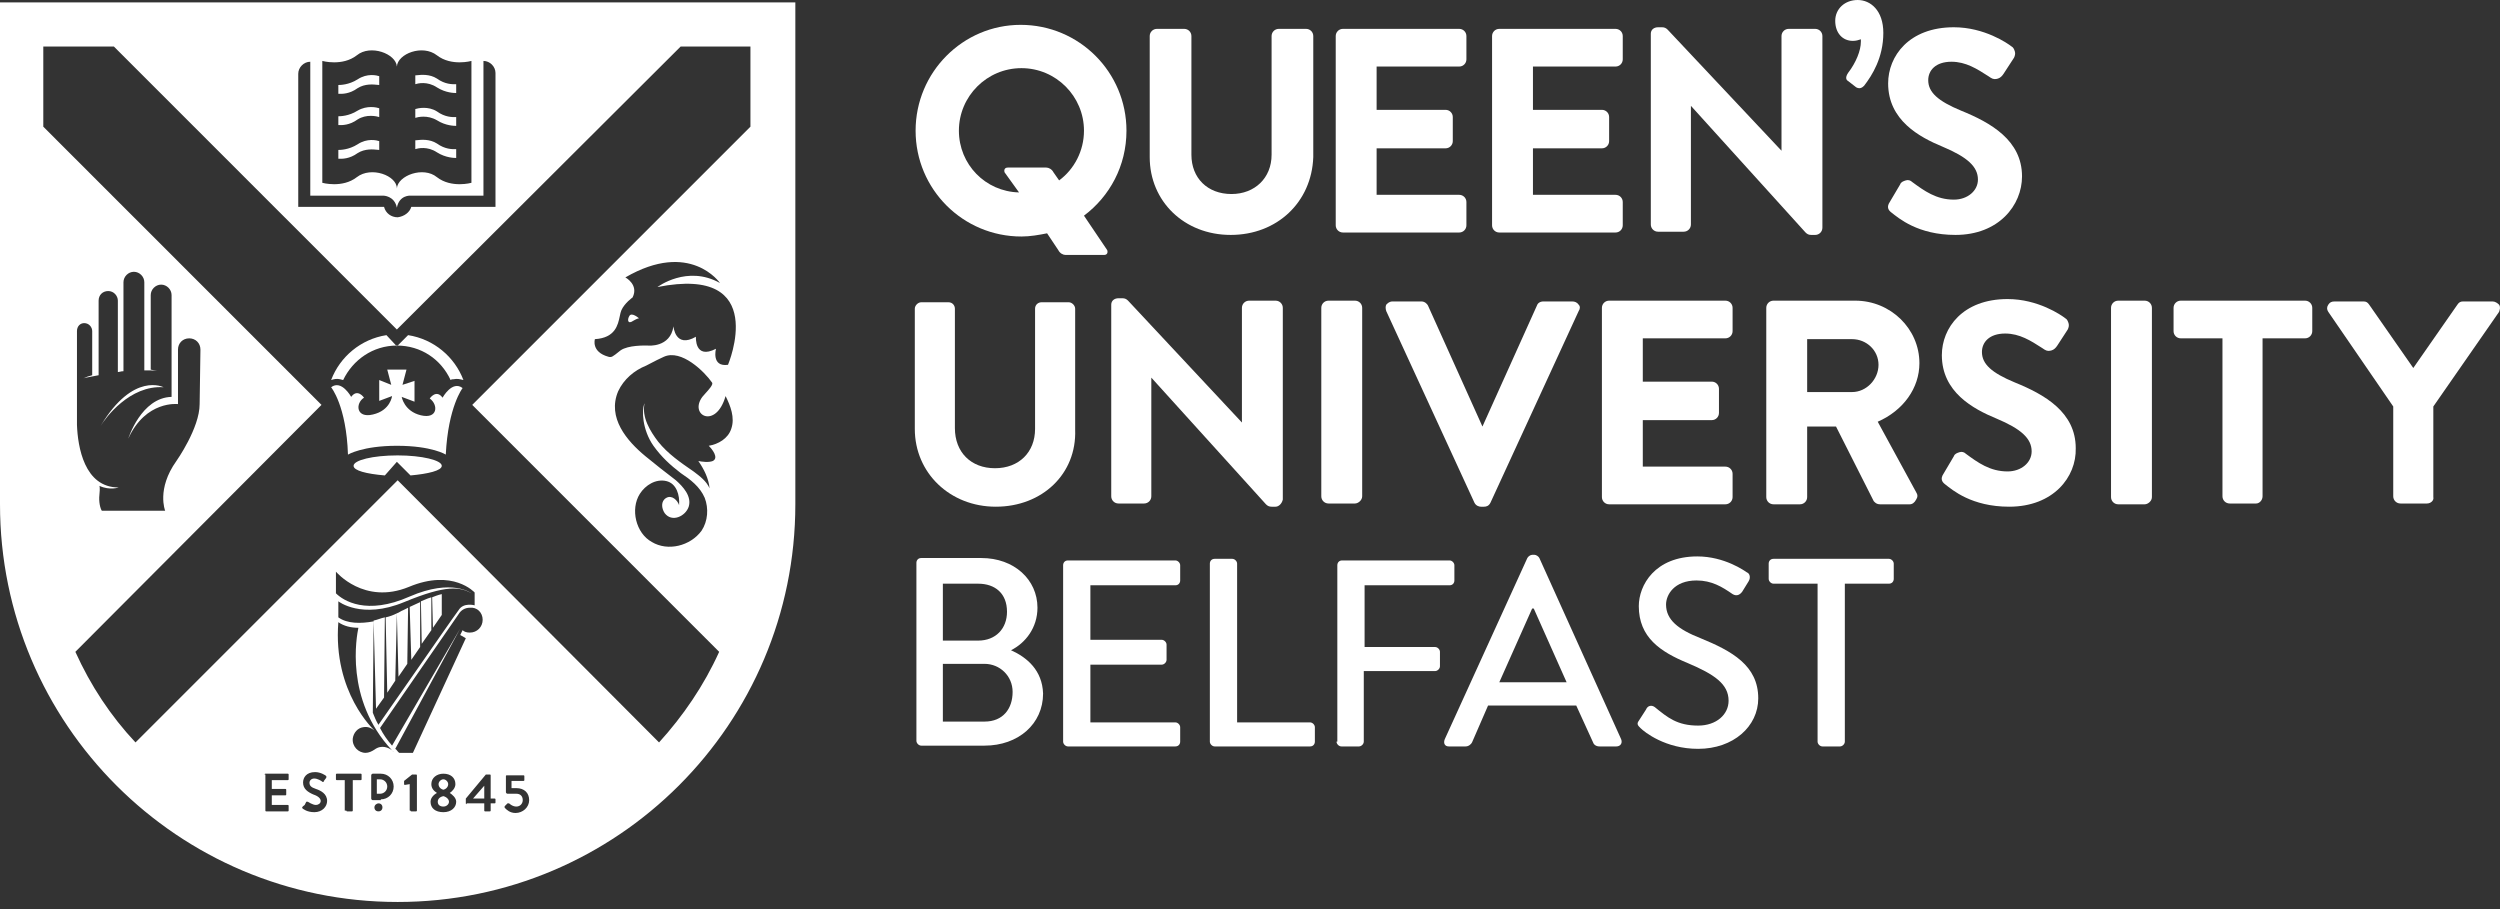 <svg width="220" height="80" viewBox="0 0 220 80" fill="none" xmlns="http://www.w3.org/2000/svg">
<rect x="0" y="0" width="220" height="80" fill="#333333" stroke="none"/>
<path d="M95.39 18.979C97.647 17.286 99.129 14.605 99.129 11.5C99.129 6.35 94.966 2.187 89.816 2.187C84.736 2.187 80.573 6.35 80.573 11.5C80.573 16.651 84.736 20.813 89.886 20.813C90.662 20.813 91.439 20.672 92.144 20.531L93.132 22.013C93.273 22.295 93.555 22.436 93.767 22.436H97.154C97.436 22.436 97.506 22.224 97.436 22.013L95.39 18.979ZM84.383 11.5C84.383 8.466 86.853 5.997 89.886 5.997C92.92 5.997 95.39 8.466 95.39 11.5C95.39 13.264 94.543 14.887 93.203 15.875L92.709 15.169C92.567 14.887 92.285 14.746 92.074 14.746H88.687C88.405 14.746 88.334 14.957 88.405 15.169L89.675 16.933C86.712 16.862 84.383 14.463 84.383 11.5Z" fill="white"/>
<path d="M108.301 20.673C104.209 20.673 101.175 17.709 101.175 13.829V3.175C101.175 2.822 101.458 2.54 101.81 2.54H104.209C104.562 2.54 104.844 2.822 104.844 3.175V13.617C104.844 15.663 106.255 17.074 108.372 17.074C110.418 17.074 111.9 15.663 111.9 13.617V3.175C111.9 2.822 112.182 2.54 112.535 2.54H114.933C115.286 2.54 115.568 2.822 115.568 3.175V13.829C115.427 17.78 112.393 20.673 108.301 20.673Z" fill="white"/>
<path d="M128.409 20.461H118.179C117.826 20.461 117.544 20.179 117.544 19.826V3.175C117.544 2.822 117.826 2.54 118.179 2.54H128.409C128.762 2.54 129.044 2.822 129.044 3.175V5.221C129.044 5.574 128.762 5.856 128.409 5.856H121.142V9.666H127.21C127.563 9.666 127.845 9.948 127.845 10.301V12.418C127.845 12.77 127.563 13.053 127.21 13.053H121.142V17.145H128.409C128.762 17.145 129.044 17.427 129.044 17.78V19.826C129.044 20.179 128.762 20.461 128.409 20.461Z" fill="white"/>
<path d="M142.167 20.461H131.937C131.584 20.461 131.302 20.179 131.302 19.826V3.175C131.302 2.822 131.584 2.54 131.937 2.54H142.167C142.52 2.54 142.802 2.822 142.802 3.175V5.221C142.802 5.574 142.52 5.856 142.167 5.856H134.9V9.666H140.968C141.321 9.666 141.603 9.948 141.603 10.301V12.418C141.603 12.77 141.321 13.053 140.968 13.053H134.9V17.145H142.167C142.52 17.145 142.802 17.427 142.802 17.78V19.826C142.802 20.179 142.52 20.461 142.167 20.461Z" fill="white"/>
<path d="M159.736 20.673H159.383C159.171 20.673 159.03 20.602 158.889 20.461L148.8 9.313V19.755C148.8 20.108 148.517 20.39 148.165 20.39H145.907C145.554 20.39 145.272 20.108 145.272 19.755V2.963C145.272 2.611 145.554 2.399 145.907 2.399H146.26C146.471 2.399 146.613 2.469 146.754 2.611L156.772 13.264V3.175C156.772 2.822 157.055 2.54 157.407 2.54H159.736C160.088 2.54 160.371 2.822 160.371 3.175V20.038C160.371 20.39 160.088 20.673 159.736 20.673Z" fill="white"/>
<path d="M163.616 7.761C163.475 7.761 163.334 7.69 163.263 7.62L162.628 7.126C162.487 7.055 162.346 6.844 162.628 6.42C163.334 5.503 163.757 4.445 163.757 3.669C163.757 3.598 163.757 3.528 163.757 3.457C163.546 3.528 163.334 3.598 163.052 3.598C162.135 3.598 161.5 2.893 161.5 1.834C161.5 0.776 162.346 0 163.475 0C164.604 0 165.733 0.917 165.733 2.893C165.733 5.08 164.745 6.632 164.039 7.549C163.828 7.761 163.687 7.761 163.616 7.761Z" fill="white"/>
<path d="M172.082 20.673C168.766 20.673 167.073 19.191 166.438 18.697C166.156 18.485 166.015 18.203 166.297 17.78L167.214 16.228C167.285 16.016 167.496 15.945 167.708 15.875C167.92 15.804 168.131 15.875 168.272 16.016C169.331 16.792 170.389 17.568 171.941 17.568C173.141 17.568 174.058 16.792 174.058 15.804C174.058 14.675 173.141 13.829 170.954 12.912C168.907 12.065 166.156 10.583 166.156 7.338C166.156 4.939 167.99 2.399 171.941 2.399C174.622 2.399 176.668 3.81 177.021 4.092C177.162 4.163 177.233 4.304 177.303 4.516C177.374 4.727 177.303 4.939 177.233 5.08L176.316 6.491C176.175 6.703 176.033 6.844 175.822 6.914C175.61 6.985 175.398 6.985 175.187 6.844L174.975 6.703C173.987 6.068 173 5.433 171.73 5.433C170.319 5.433 169.684 6.209 169.684 7.056C169.684 8.114 170.53 8.89 172.576 9.737C175.187 10.795 177.938 12.347 177.938 15.522C177.938 18.062 175.892 20.673 172.082 20.673Z" fill="white"/>
<path d="M112.252 44.59H111.899C111.688 44.59 111.547 44.52 111.406 44.379L101.316 33.231V43.673C101.316 44.026 101.034 44.308 100.681 44.308H98.424C98.071 44.308 97.789 44.026 97.789 43.673V26.811C97.789 26.458 98.071 26.246 98.424 26.246H98.776C98.988 26.246 99.129 26.317 99.27 26.458L109.289 37.182V27.093C109.289 26.74 109.571 26.458 109.924 26.458H112.252C112.605 26.458 112.887 26.74 112.887 27.093V43.955C112.817 44.308 112.534 44.59 112.252 44.59Z" fill="white"/>
<path d="M119.237 44.308H116.909C116.556 44.308 116.274 44.026 116.274 43.673V27.093C116.274 26.74 116.556 26.458 116.909 26.458H119.237C119.59 26.458 119.872 26.74 119.872 27.093V43.673C119.872 44.026 119.519 44.308 119.237 44.308Z" fill="white"/>
<path d="M130.597 44.59H130.314C130.173 44.59 129.891 44.52 129.75 44.237L121.989 27.375C121.918 27.163 121.918 26.952 121.989 26.811C122.13 26.669 122.271 26.528 122.553 26.528H125.093C125.376 26.528 125.587 26.74 125.658 26.881L130.455 37.535L135.253 26.881C135.324 26.669 135.535 26.528 135.818 26.528H138.358C138.569 26.528 138.781 26.599 138.922 26.811C139.063 26.952 139.063 27.163 138.922 27.375L131.161 44.237C131.02 44.52 130.808 44.59 130.597 44.59Z" fill="white"/>
<path d="M151.833 44.379H141.603C141.25 44.379 140.968 44.097 140.968 43.744V27.093C140.968 26.74 141.25 26.458 141.603 26.458H151.833C152.186 26.458 152.468 26.74 152.468 27.093V29.139C152.468 29.492 152.186 29.774 151.833 29.774H144.566V33.584H150.634C150.987 33.584 151.269 33.866 151.269 34.219V36.336C151.269 36.688 150.987 36.971 150.634 36.971H144.566V41.063H151.833C152.186 41.063 152.468 41.345 152.468 41.698V43.744C152.468 44.097 152.186 44.379 151.833 44.379Z" fill="white"/>
<path d="M168.061 44.379H165.45C165.098 44.379 164.957 44.167 164.886 44.097L161.57 37.535H159.03V43.744C159.03 44.097 158.748 44.379 158.395 44.379H156.067C155.714 44.379 155.432 44.097 155.432 43.744V27.093C155.432 26.74 155.714 26.458 156.067 26.458H163.263C166.368 26.458 168.908 28.927 168.908 31.961C168.908 34.148 167.496 36.124 165.239 37.112L168.625 43.321C168.766 43.532 168.766 43.744 168.625 43.956C168.484 44.238 168.273 44.379 168.061 44.379ZM159.03 34.501H162.981C164.251 34.501 165.309 33.372 165.309 32.102C165.309 30.832 164.251 29.845 162.981 29.845H159.03V34.501Z" fill="white"/>
<path d="M176.809 44.59C173.493 44.59 171.8 43.109 171.165 42.615C170.883 42.403 170.742 42.121 171.024 41.698L171.941 40.146C172.012 39.934 172.223 39.863 172.435 39.793C172.647 39.722 172.858 39.793 172.999 39.934C174.058 40.71 175.116 41.486 176.668 41.486C177.868 41.486 178.785 40.71 178.785 39.722C178.785 38.593 177.868 37.747 175.681 36.83C173.634 35.983 170.883 34.501 170.883 31.256C170.883 28.857 172.717 26.317 176.668 26.317C179.349 26.317 181.395 27.728 181.748 28.01C181.889 28.081 181.96 28.222 182.03 28.433C182.101 28.645 182.03 28.857 181.96 28.998L181.043 30.409C180.902 30.621 180.76 30.762 180.549 30.832C180.337 30.903 180.125 30.903 179.914 30.762L179.702 30.621C178.714 29.986 177.727 29.351 176.457 29.351C175.046 29.351 174.411 30.127 174.411 30.974C174.411 32.032 175.257 32.808 177.303 33.655C179.914 34.713 182.665 36.265 182.665 39.44C182.736 41.98 180.69 44.59 176.809 44.59Z" fill="white"/>
<path d="M188.733 44.379H186.405C186.052 44.379 185.77 44.097 185.77 43.744V27.093C185.77 26.74 186.052 26.458 186.405 26.458H188.733C189.086 26.458 189.368 26.74 189.368 27.093V43.744C189.368 44.097 189.016 44.379 188.733 44.379Z" fill="white"/>
<path d="M198.541 44.308H196.212C195.859 44.308 195.577 44.026 195.577 43.673V29.774H191.908C191.556 29.774 191.273 29.492 191.273 29.139V27.093C191.273 26.74 191.556 26.458 191.908 26.458H202.844C203.197 26.458 203.479 26.74 203.479 27.093V29.139C203.479 29.492 203.197 29.774 202.844 29.774H199.105V43.673C199.105 44.026 198.823 44.308 198.541 44.308Z" fill="white"/>
<path d="M213.569 44.308H211.24C210.888 44.308 210.605 44.026 210.605 43.673V35.771L204.89 27.445C204.749 27.234 204.749 27.022 204.89 26.811C205.032 26.599 205.173 26.528 205.455 26.528H207.995C208.207 26.528 208.348 26.599 208.489 26.811L212.369 32.384L216.25 26.811C216.391 26.599 216.532 26.528 216.744 26.528H219.354C219.566 26.528 219.778 26.669 219.919 26.811C220.06 27.022 219.989 27.234 219.919 27.445L214.133 35.771V43.744C214.204 44.026 213.921 44.308 213.569 44.308Z" fill="white"/>
<path d="M87.629 44.59C83.607 44.59 80.503 41.627 80.503 37.747V27.164C80.503 26.881 80.785 26.599 81.067 26.599H83.466C83.819 26.599 84.031 26.881 84.031 27.164V37.676C84.031 39.793 85.442 41.204 87.558 41.204C89.675 41.204 91.086 39.793 91.086 37.747V27.164C91.086 26.811 91.368 26.599 91.65 26.599H94.049C94.332 26.599 94.614 26.881 94.614 27.164V37.817C94.755 41.698 91.721 44.59 87.629 44.59Z" fill="white"/>
<path d="M88.969 57.22C90.239 56.585 91.297 55.244 91.297 53.48C91.297 51.011 89.251 49.106 86.359 49.106H81.067C80.785 49.106 80.644 49.318 80.644 49.529V65.192C80.644 65.404 80.855 65.616 81.067 65.616H86.641C89.604 65.616 91.791 63.711 91.791 61.03C91.721 58.984 90.38 57.855 88.969 57.22ZM82.972 56.303V51.364H86.076C87.558 51.364 88.616 52.21 88.616 53.833C88.616 55.315 87.629 56.373 86.076 56.373H82.972V56.303ZM82.972 63.499V58.419H86.641C87.981 58.419 89.11 59.477 89.11 60.889C89.11 62.37 88.263 63.499 86.641 63.499H82.972Z" fill="white"/>
<path d="M93.555 65.263C93.555 65.475 93.767 65.686 93.978 65.686H103.433C103.715 65.686 103.856 65.475 103.856 65.263V63.993C103.856 63.782 103.644 63.57 103.433 63.57H95.954V58.49H102.233C102.445 58.49 102.657 58.278 102.657 58.067V56.726C102.657 56.514 102.445 56.303 102.233 56.303H95.954V51.505H103.433C103.715 51.505 103.856 51.293 103.856 51.082V49.741C103.856 49.529 103.644 49.318 103.433 49.318H93.978C93.696 49.318 93.555 49.529 93.555 49.741V65.263Z" fill="white"/>
<path d="M106.467 65.263C106.467 65.475 106.678 65.686 106.89 65.686H115.286C115.568 65.686 115.709 65.475 115.709 65.263V63.993C115.709 63.782 115.498 63.57 115.286 63.57H108.866V49.6C108.866 49.388 108.654 49.177 108.442 49.177H106.89C106.608 49.177 106.467 49.388 106.467 49.6V65.263V65.263Z" fill="white"/>
<path d="M117.614 65.263C117.614 65.475 117.826 65.686 118.038 65.686H119.59C119.801 65.686 120.013 65.475 120.013 65.263V59.054H126.292C126.504 59.054 126.716 58.843 126.716 58.631V57.361C126.716 57.149 126.504 56.938 126.292 56.938H120.084V51.505H127.562C127.845 51.505 127.986 51.293 127.986 51.082V49.741C127.986 49.529 127.774 49.318 127.562 49.318H118.108C117.826 49.318 117.685 49.529 117.685 49.741V65.263H117.614Z" fill="white"/>
<path d="M127.492 65.686H128.973C129.256 65.686 129.467 65.475 129.538 65.334L130.949 62.088H138.71L140.192 65.334C140.262 65.545 140.474 65.686 140.756 65.686H142.238C142.59 65.686 142.802 65.404 142.661 65.051L135.464 49.106C135.394 48.965 135.182 48.824 135.041 48.824H134.829C134.688 48.824 134.477 48.965 134.406 49.106L127.139 65.051C126.998 65.404 127.139 65.686 127.492 65.686ZM131.937 60.042L134.829 53.551H134.971L137.863 60.042H131.937Z" fill="white"/>
<path d="M144.355 64.064C144.707 64.416 146.542 65.898 149.435 65.898C152.539 65.898 154.726 63.922 154.726 61.453C154.726 58.56 152.398 57.29 149.646 56.161C147.671 55.385 146.612 54.539 146.612 53.198C146.612 52.352 147.318 51.081 149.294 51.081C150.634 51.081 151.551 51.646 152.468 52.281C152.821 52.493 153.103 52.352 153.315 52.069L153.88 51.152C154.091 50.799 153.95 50.447 153.738 50.376C153.527 50.235 151.763 48.965 149.364 48.965C145.625 48.965 144.214 51.505 144.214 53.339C144.214 56.091 146.119 57.361 148.517 58.349C150.846 59.336 152.116 60.183 152.116 61.665C152.116 62.864 151.057 63.852 149.435 63.852C147.6 63.852 146.754 63.146 145.625 62.229C145.342 62.017 144.99 62.088 144.849 62.441L144.214 63.428C144.002 63.711 144.143 63.852 144.355 64.064Z" fill="white"/>
<path d="M159.947 65.263C159.947 65.475 160.159 65.686 160.371 65.686H161.923C162.135 65.686 162.346 65.475 162.346 65.263V51.364H166.227C166.509 51.364 166.65 51.152 166.65 50.941V49.6C166.65 49.388 166.438 49.177 166.227 49.177H156.067C155.785 49.177 155.644 49.388 155.644 49.6V50.941C155.644 51.152 155.855 51.364 156.067 51.364H159.947V65.263Z" fill="white"/>
<path d="M40.71 34.149C39.793 33.443 38.946 34.995 38.946 34.995C38.382 34.219 37.817 35.066 37.817 35.066C38.593 35.63 38.523 36.9 37.041 36.547C35.56 36.195 35.348 34.925 35.348 34.925L36.477 35.348V33.514L35.419 33.866L35.771 32.526H34.925H34.078L34.431 33.866L33.372 33.443V35.278L34.501 34.854C34.501 34.854 34.36 36.124 32.808 36.477C31.326 36.83 31.256 35.489 32.032 34.995C32.032 34.995 31.468 34.149 30.903 34.925C30.903 34.925 30.056 33.373 29.139 34.078C29.139 34.078 30.48 35.701 30.621 40.005C30.621 40.005 31.891 39.229 34.925 39.229C38.029 39.229 39.228 40.005 39.228 40.005C39.44 35.771 40.71 34.149 40.71 34.149Z" fill="white"/>
<path d="M29.915 33.372C29.986 33.372 30.127 33.443 30.198 33.443C31.044 31.679 32.808 30.409 34.925 30.409C37.041 30.409 38.805 31.608 39.652 33.443C39.722 33.372 39.864 33.372 39.934 33.372C40.216 33.302 40.498 33.372 40.781 33.443C40.005 31.397 38.17 29.845 35.912 29.492L34.925 30.48L34.007 29.492C31.75 29.845 29.915 31.397 29.139 33.443C29.351 33.372 29.633 33.302 29.915 33.372Z" fill="white"/>
<path d="M34.925 40.64L36.124 41.839C37.676 41.698 38.876 41.416 38.876 40.992C38.876 40.498 37.112 40.075 34.995 40.075C32.808 40.075 31.115 40.498 31.115 40.992C31.115 41.416 32.244 41.698 33.866 41.839L34.925 40.64Z" fill="white"/>
<path fill-rule="evenodd" clip-rule="evenodd" d="M0 44.379V0.212H69.99V44.379C69.99 63.711 54.327 79.374 34.995 79.374C15.663 79.374 0 63.711 0 44.379ZM59.901 4.092H66.039V11.148L41.557 35.63L63.287 57.361C61.947 60.325 60.112 63.005 57.996 65.334L34.995 42.263L11.924 65.334C9.736 63.005 7.973 60.325 6.632 57.361L28.292 35.63L3.81 11.148V4.092H10.019L34.924 28.998L59.901 4.092ZM42.544 5.362C43.109 5.362 43.603 5.856 43.603 6.421V18.203H36.194C36.053 18.697 35.559 19.05 34.995 19.121C34.431 19.121 33.937 18.768 33.796 18.203H26.246V6.491C26.246 5.927 26.74 5.433 27.305 5.433V17.216H33.725C33.725 17.216 34.713 17.216 34.925 18.274C35.136 17.145 36.124 17.216 36.124 17.216H42.544V5.362ZM38.452 4.869C39.722 5.856 41.486 5.362 41.486 5.362V16.087C41.486 16.087 39.722 16.581 38.452 15.593C37.253 14.605 34.995 15.452 34.925 16.581C34.925 15.452 32.667 14.605 31.397 15.593C30.127 16.581 28.363 16.087 28.363 16.087V5.362C28.363 5.362 30.127 5.856 31.397 4.869C32.596 3.881 34.854 4.727 34.925 5.856C34.995 4.727 37.182 3.881 38.452 4.869ZM33.372 12.418C33.161 12.347 32.314 12.136 31.467 12.7C30.691 13.194 29.915 13.194 29.774 13.194V13.97C29.792 13.97 29.813 13.971 29.838 13.971C30.106 13.977 30.757 13.993 31.467 13.476C32.115 13.064 32.862 13.143 33.214 13.181L33.214 13.181C33.283 13.188 33.337 13.194 33.372 13.194V12.418ZM33.372 9.525C33.161 9.455 32.314 9.243 31.467 9.737C30.691 10.231 29.915 10.231 29.774 10.231V11.007C29.792 11.007 29.813 11.007 29.838 11.008H29.838C30.106 11.014 30.757 11.03 31.467 10.513C32.243 10.019 33.161 10.231 33.372 10.301V9.525ZM33.372 6.703C33.161 6.632 32.314 6.421 31.467 6.985C30.691 7.479 29.915 7.479 29.774 7.479V8.255C29.792 8.255 29.813 8.256 29.838 8.256H29.838H29.838H29.838H29.838H29.838C30.106 8.263 30.757 8.278 31.467 7.761C32.115 7.349 32.862 7.428 33.214 7.466C33.283 7.473 33.337 7.479 33.372 7.479V6.703ZM40.118 13.124L40.081 13.125C39.814 13.131 39.163 13.146 38.452 12.63C37.804 12.217 37.058 12.297 36.706 12.334C36.636 12.342 36.582 12.347 36.547 12.347V13.123C36.759 13.053 37.605 12.841 38.452 13.406C39.228 13.9 40.004 13.9 40.145 13.9V13.123L40.118 13.124ZM40.081 10.302H40.081C39.814 10.309 39.163 10.324 38.452 9.807C37.676 9.314 36.759 9.525 36.547 9.596V10.372C36.759 10.301 37.605 10.09 38.452 10.584C39.228 11.077 40.004 11.077 40.145 11.077V10.301C40.128 10.301 40.106 10.302 40.081 10.302ZM40.145 7.409C40.128 7.409 40.106 7.409 40.081 7.41C39.814 7.416 39.163 7.431 38.452 6.915C37.804 6.502 37.058 6.582 36.706 6.619C36.636 6.627 36.582 6.632 36.547 6.632V7.409C36.759 7.338 37.605 7.126 38.452 7.691C39.228 8.185 40.004 8.185 40.145 8.185V7.409ZM16.651 29.774C17.215 29.774 17.639 30.198 17.639 30.762L17.568 35.56C17.568 37.676 15.522 40.569 15.522 40.569C13.758 43.039 14.534 44.944 14.534 44.944H8.96C8.819 44.732 8.678 44.167 8.749 43.532C8.819 42.898 8.749 42.756 8.749 42.756C9.666 43.18 10.442 42.898 10.442 42.898C7.408 42.898 6.844 39.299 6.773 37.394V29.139C6.773 28.716 7.055 28.434 7.408 28.434C7.831 28.434 8.114 28.787 8.114 29.139V33.02C7.831 33.09 7.62 33.161 7.338 33.302C7.433 33.254 7.69 33.207 8.066 33.137C8.244 33.104 8.45 33.066 8.678 33.02V26.458C8.678 25.965 9.031 25.612 9.525 25.612C10.019 25.612 10.371 26.035 10.371 26.458V32.738C10.435 32.738 10.498 32.723 10.568 32.708C10.654 32.688 10.749 32.667 10.865 32.667V24.836C10.865 24.342 11.289 23.918 11.783 23.918C12.276 23.918 12.7 24.342 12.7 24.836V32.597H13.264C13.428 32.597 13.662 32.62 13.831 32.64C13.594 32.599 13.264 32.526 13.264 32.526V25.965C13.264 25.471 13.688 25.047 14.181 25.047C14.675 25.047 15.099 25.471 15.099 25.965V34.925C12.418 34.995 11.289 38.594 11.289 38.594C12.841 35.207 15.663 35.56 15.663 35.56V30.762C15.663 30.198 16.086 29.774 16.651 29.774ZM14.393 34.078C11.408 33.875 9.271 36.802 8.86 37.467C11.737 32.68 14.393 34.078 14.393 34.078ZM57.008 30.409C57.008 30.409 58.984 30.621 59.266 28.716C59.266 28.716 59.407 30.692 61.241 29.633C61.241 29.633 61.1 31.679 63.005 30.692C63.005 30.692 62.582 32.314 64.064 32.103C64.064 32.103 67.803 23.283 57.855 25.259C57.855 25.259 60.465 23.283 63.358 24.906C63.358 24.906 60.747 21.096 55.032 24.412C55.032 24.412 56.232 25.047 55.667 26.176C55.667 26.176 54.962 26.67 54.68 27.305C54.622 27.436 54.584 27.615 54.542 27.817C54.38 28.598 54.144 29.733 52.351 29.845C52.351 29.845 51.999 30.974 53.551 31.397C53.82 31.465 53.897 31.403 54.517 30.906L54.609 30.833C55.276 30.366 56.76 30.403 56.982 30.409L57.008 30.409ZM55.385 27.799C55.597 27.446 56.232 28.011 56.232 28.011C56.232 28.011 56.091 28.011 55.738 28.222C55.244 28.575 55.174 28.152 55.385 27.799ZM62.061 34.633L62.061 34.633C61.953 34.751 61.859 34.853 61.806 34.925C60.606 36.548 63.005 37.818 63.852 34.854C64.275 35.701 64.698 36.759 64.346 37.747C64.064 38.594 63.217 39.087 62.37 39.229C62.652 39.511 63.287 40.287 62.723 40.569C62.37 40.71 61.806 40.64 61.453 40.569C61.947 41.275 62.37 42.121 62.441 42.968C62.159 42.333 61.594 41.91 61.03 41.486C59.901 40.71 58.772 39.934 57.925 38.876C57.22 37.959 56.444 36.689 56.726 35.489C56.444 36.054 56.514 37.818 57.502 39.229C58.208 40.216 58.984 40.922 59.901 41.627C60.748 42.192 61.594 42.827 62.017 43.815C62.37 44.732 62.3 45.861 61.735 46.707C60.748 48.048 58.772 48.542 57.361 47.695C55.95 46.919 55.456 44.802 56.303 43.462C56.796 42.686 57.714 42.121 58.631 42.333C59.548 42.545 59.83 43.603 59.76 44.45C59.619 44.026 59.125 43.532 58.631 43.815C58.137 44.097 58.208 44.732 58.49 45.155C59.125 46.002 60.324 45.437 60.606 44.591C60.889 43.674 60.112 42.827 59.477 42.263C58.56 41.557 57.643 40.851 56.796 40.146C55.174 38.805 53.41 36.759 54.398 34.431C54.891 33.373 55.809 32.596 56.867 32.173C56.944 32.135 57.057 32.076 57.191 32.005L57.191 32.005L57.191 32.005L57.191 32.005C57.55 31.817 58.06 31.551 58.419 31.397C59.971 30.692 62.017 32.738 62.652 33.655C62.811 33.813 62.378 34.286 62.061 34.633ZM23.283 68.156C23.283 68.085 23.354 68.085 23.354 68.085H25.329C25.4 68.085 25.4 68.156 25.4 68.156V68.579C25.4 68.65 25.329 68.65 25.329 68.65H23.918V69.426H25.117C25.188 69.426 25.188 69.496 25.188 69.496V69.92C25.188 69.99 25.117 69.99 25.117 69.99H23.918V70.837H25.329C25.4 70.837 25.4 70.908 25.4 70.908V71.331C25.4 71.401 25.329 71.401 25.329 71.401H23.424C23.354 71.401 23.354 71.331 23.354 71.331V68.156H23.283ZM26.599 71.119C26.67 71.19 27.022 71.472 27.657 71.472C28.363 71.472 28.786 70.978 28.786 70.484C28.786 69.849 28.222 69.567 27.799 69.426C27.375 69.285 27.234 69.144 27.234 68.862C27.234 68.72 27.375 68.509 27.657 68.509C27.94 68.509 28.292 68.72 28.363 68.791C28.433 68.862 28.504 68.791 28.504 68.72L28.716 68.438V68.297C28.645 68.227 28.222 67.944 27.728 67.944C26.952 67.944 26.67 68.438 26.67 68.862C26.67 69.426 27.093 69.708 27.587 69.92C28.01 70.061 28.222 70.273 28.222 70.484C28.222 70.696 28.01 70.837 27.799 70.837C27.516 70.837 27.093 70.555 27.093 70.555H26.952L26.811 70.837C26.578 71.011 26.585 71.042 26.595 71.087C26.597 71.097 26.599 71.107 26.599 71.119ZM30.48 71.331C30.48 71.401 30.55 71.401 30.55 71.401H30.973C31.044 71.401 31.044 71.331 31.044 71.331V68.65H31.75C31.82 68.65 31.82 68.579 31.82 68.579V68.156C31.82 68.085 31.75 68.085 31.75 68.085H29.633C29.562 68.085 29.562 68.156 29.562 68.156V68.579C29.562 68.65 29.633 68.65 29.633 68.65H30.338V71.331H30.48ZM36.124 71.331C36.124 71.401 36.194 71.401 36.194 71.401H36.618C36.688 71.401 36.688 71.331 36.688 71.331V68.227C36.688 68.156 36.618 68.156 36.618 68.156H36.265L35.559 68.72V68.791V69.003C35.559 69.073 35.63 69.073 35.63 69.073L36.053 69.003V71.331H36.124ZM37.888 70.555C37.888 70.132 38.311 69.849 38.452 69.779C38.241 69.638 37.958 69.426 37.958 69.003C37.958 68.438 38.452 68.085 39.017 68.085C39.652 68.085 40.075 68.438 40.075 69.003C40.075 69.355 39.793 69.638 39.581 69.779C39.793 69.92 40.145 70.202 40.145 70.555C40.145 71.049 39.722 71.472 39.017 71.472C38.311 71.472 37.888 71.119 37.888 70.555ZM39.017 69.496C39.299 69.426 39.44 69.214 39.44 69.003C39.44 68.791 39.228 68.579 39.017 68.579C38.805 68.579 38.593 68.791 38.593 69.003C38.593 69.214 38.734 69.426 39.017 69.496ZM38.523 70.555C38.523 70.837 38.734 70.978 39.017 70.978C39.299 70.978 39.511 70.766 39.511 70.555C39.511 70.343 39.299 70.132 39.017 70.061C38.664 70.132 38.523 70.343 38.523 70.555ZM41.063 70.766C40.992 70.766 40.992 70.696 40.992 70.696V70.273L42.756 68.156H42.827H43.109C43.179 68.156 43.179 68.227 43.179 68.227V70.273H43.532C43.603 70.273 43.603 70.343 43.603 70.343V70.625C43.603 70.696 43.532 70.696 43.532 70.696H43.179V71.331C43.179 71.401 43.109 71.401 43.109 71.401H42.685C42.615 71.401 42.615 71.331 42.615 71.331V70.696H41.063V70.766ZM42.615 70.273V69.144L41.627 70.273H42.615ZM44.449 71.119C44.59 71.26 44.873 71.543 45.367 71.543C46.002 71.543 46.566 71.049 46.566 70.414C46.566 69.779 46.143 69.355 45.437 69.355H45.014V68.72H46.072C46.143 68.72 46.143 68.65 46.143 68.65V68.297C46.143 68.227 46.072 68.227 46.072 68.227H44.59C44.52 68.227 44.52 68.297 44.52 68.297V69.708C44.52 69.779 44.59 69.849 44.661 69.849H45.437C45.79 69.849 46.002 70.061 46.002 70.414C46.002 70.696 45.79 70.978 45.437 70.978C45.084 70.978 44.802 70.696 44.802 70.696H44.661L44.449 70.908C44.379 70.978 44.379 71.049 44.449 71.119ZM32.949 71.049C32.949 71.26 33.09 71.401 33.302 71.401C33.513 71.401 33.654 71.26 33.654 71.049C33.654 70.837 33.513 70.696 33.302 70.696C33.161 70.696 32.949 70.837 32.949 71.049ZM33.513 70.343C34.148 70.343 34.642 69.849 34.642 69.214C34.642 68.579 34.148 68.085 33.513 68.085H32.808C32.737 68.085 32.667 68.156 32.667 68.227V70.273C32.667 70.343 32.737 70.414 32.808 70.414H33.513V70.343ZM33.161 68.579H33.443C33.796 68.579 34.078 68.862 34.078 69.214C34.078 69.567 33.796 69.849 33.443 69.849H33.161V68.579ZM33.372 54.468C33.531 54.416 33.69 54.363 33.866 54.327L33.796 61.383L33.09 62.37L32.878 54.609C33.055 54.574 33.214 54.521 33.372 54.468ZM33.937 54.327C34.289 54.257 34.642 54.116 34.924 53.974L34.783 59.901L34.078 60.959L33.937 54.327ZM34.924 53.974L35.066 59.548L35.842 58.419L35.912 53.481L35.489 53.692C35.383 53.728 35.295 53.781 35.207 53.833C35.118 53.886 35.03 53.939 34.924 53.974ZM36.512 53.198C36.671 53.128 36.829 53.057 36.971 52.987V56.938L36.194 58.067L36.053 53.41C36.194 53.34 36.353 53.269 36.512 53.198ZM37.34 52.792C37.562 52.697 37.76 52.613 37.958 52.563V55.456L37.112 56.656L37.041 52.916C37.146 52.874 37.245 52.832 37.34 52.792ZM38.029 52.563C38.523 52.352 38.876 52.281 38.876 52.281V54.116L38.099 55.245L38.029 52.563ZM29.774 54.751C30.268 55.103 30.903 55.245 31.538 55.245C31.398 55.942 30.293 61.539 34.499 66.03C34.223 65.812 33.586 65.491 32.949 65.969C32.737 66.11 32.455 66.251 32.173 66.251C31.538 66.251 30.973 65.687 31.044 64.981C31.114 64.487 31.467 64.064 31.961 63.993C32.385 63.923 32.667 64.064 32.949 64.275C32.949 64.275 29.28 60.959 29.774 54.751ZM34.642 66.18C34.594 66.13 34.546 66.081 34.499 66.03C34.59 66.102 34.642 66.163 34.642 66.18ZM41.345 55.668C41.98 55.668 42.474 55.174 42.474 54.539C42.474 53.904 41.98 53.41 41.345 53.481C40.922 53.481 40.569 53.692 40.357 54.045L33.443 64.064C33.725 64.628 34.078 65.122 34.501 65.616L40.498 55.315L34.783 65.898C34.854 65.933 34.907 66.004 34.96 66.075C35.013 66.145 35.066 66.216 35.136 66.251H36.336L40.992 56.162L40.498 55.88L40.71 55.456C40.851 55.597 41.063 55.668 41.345 55.668ZM41.768 53.269V52.14C41.768 52.14 39.863 50.023 35.983 51.646C32.032 53.269 29.562 50.306 29.562 50.306V52.211C30.197 52.846 32.243 54.186 36.053 52.493C39.793 50.87 41.486 52.211 41.486 52.211C40.498 51.646 39.299 51.435 35.559 52.987C31.82 54.539 29.774 52.916 29.774 52.916V54.327C30.55 54.892 31.75 54.892 32.878 54.68L32.808 62.723C32.949 63.076 33.09 63.429 33.302 63.782C33.532 63.465 34.666 61.834 35.962 59.97C37.843 57.264 40.065 54.068 40.357 53.692C40.781 52.987 41.768 53.269 41.768 53.269Z" fill="white"/>
</svg>
